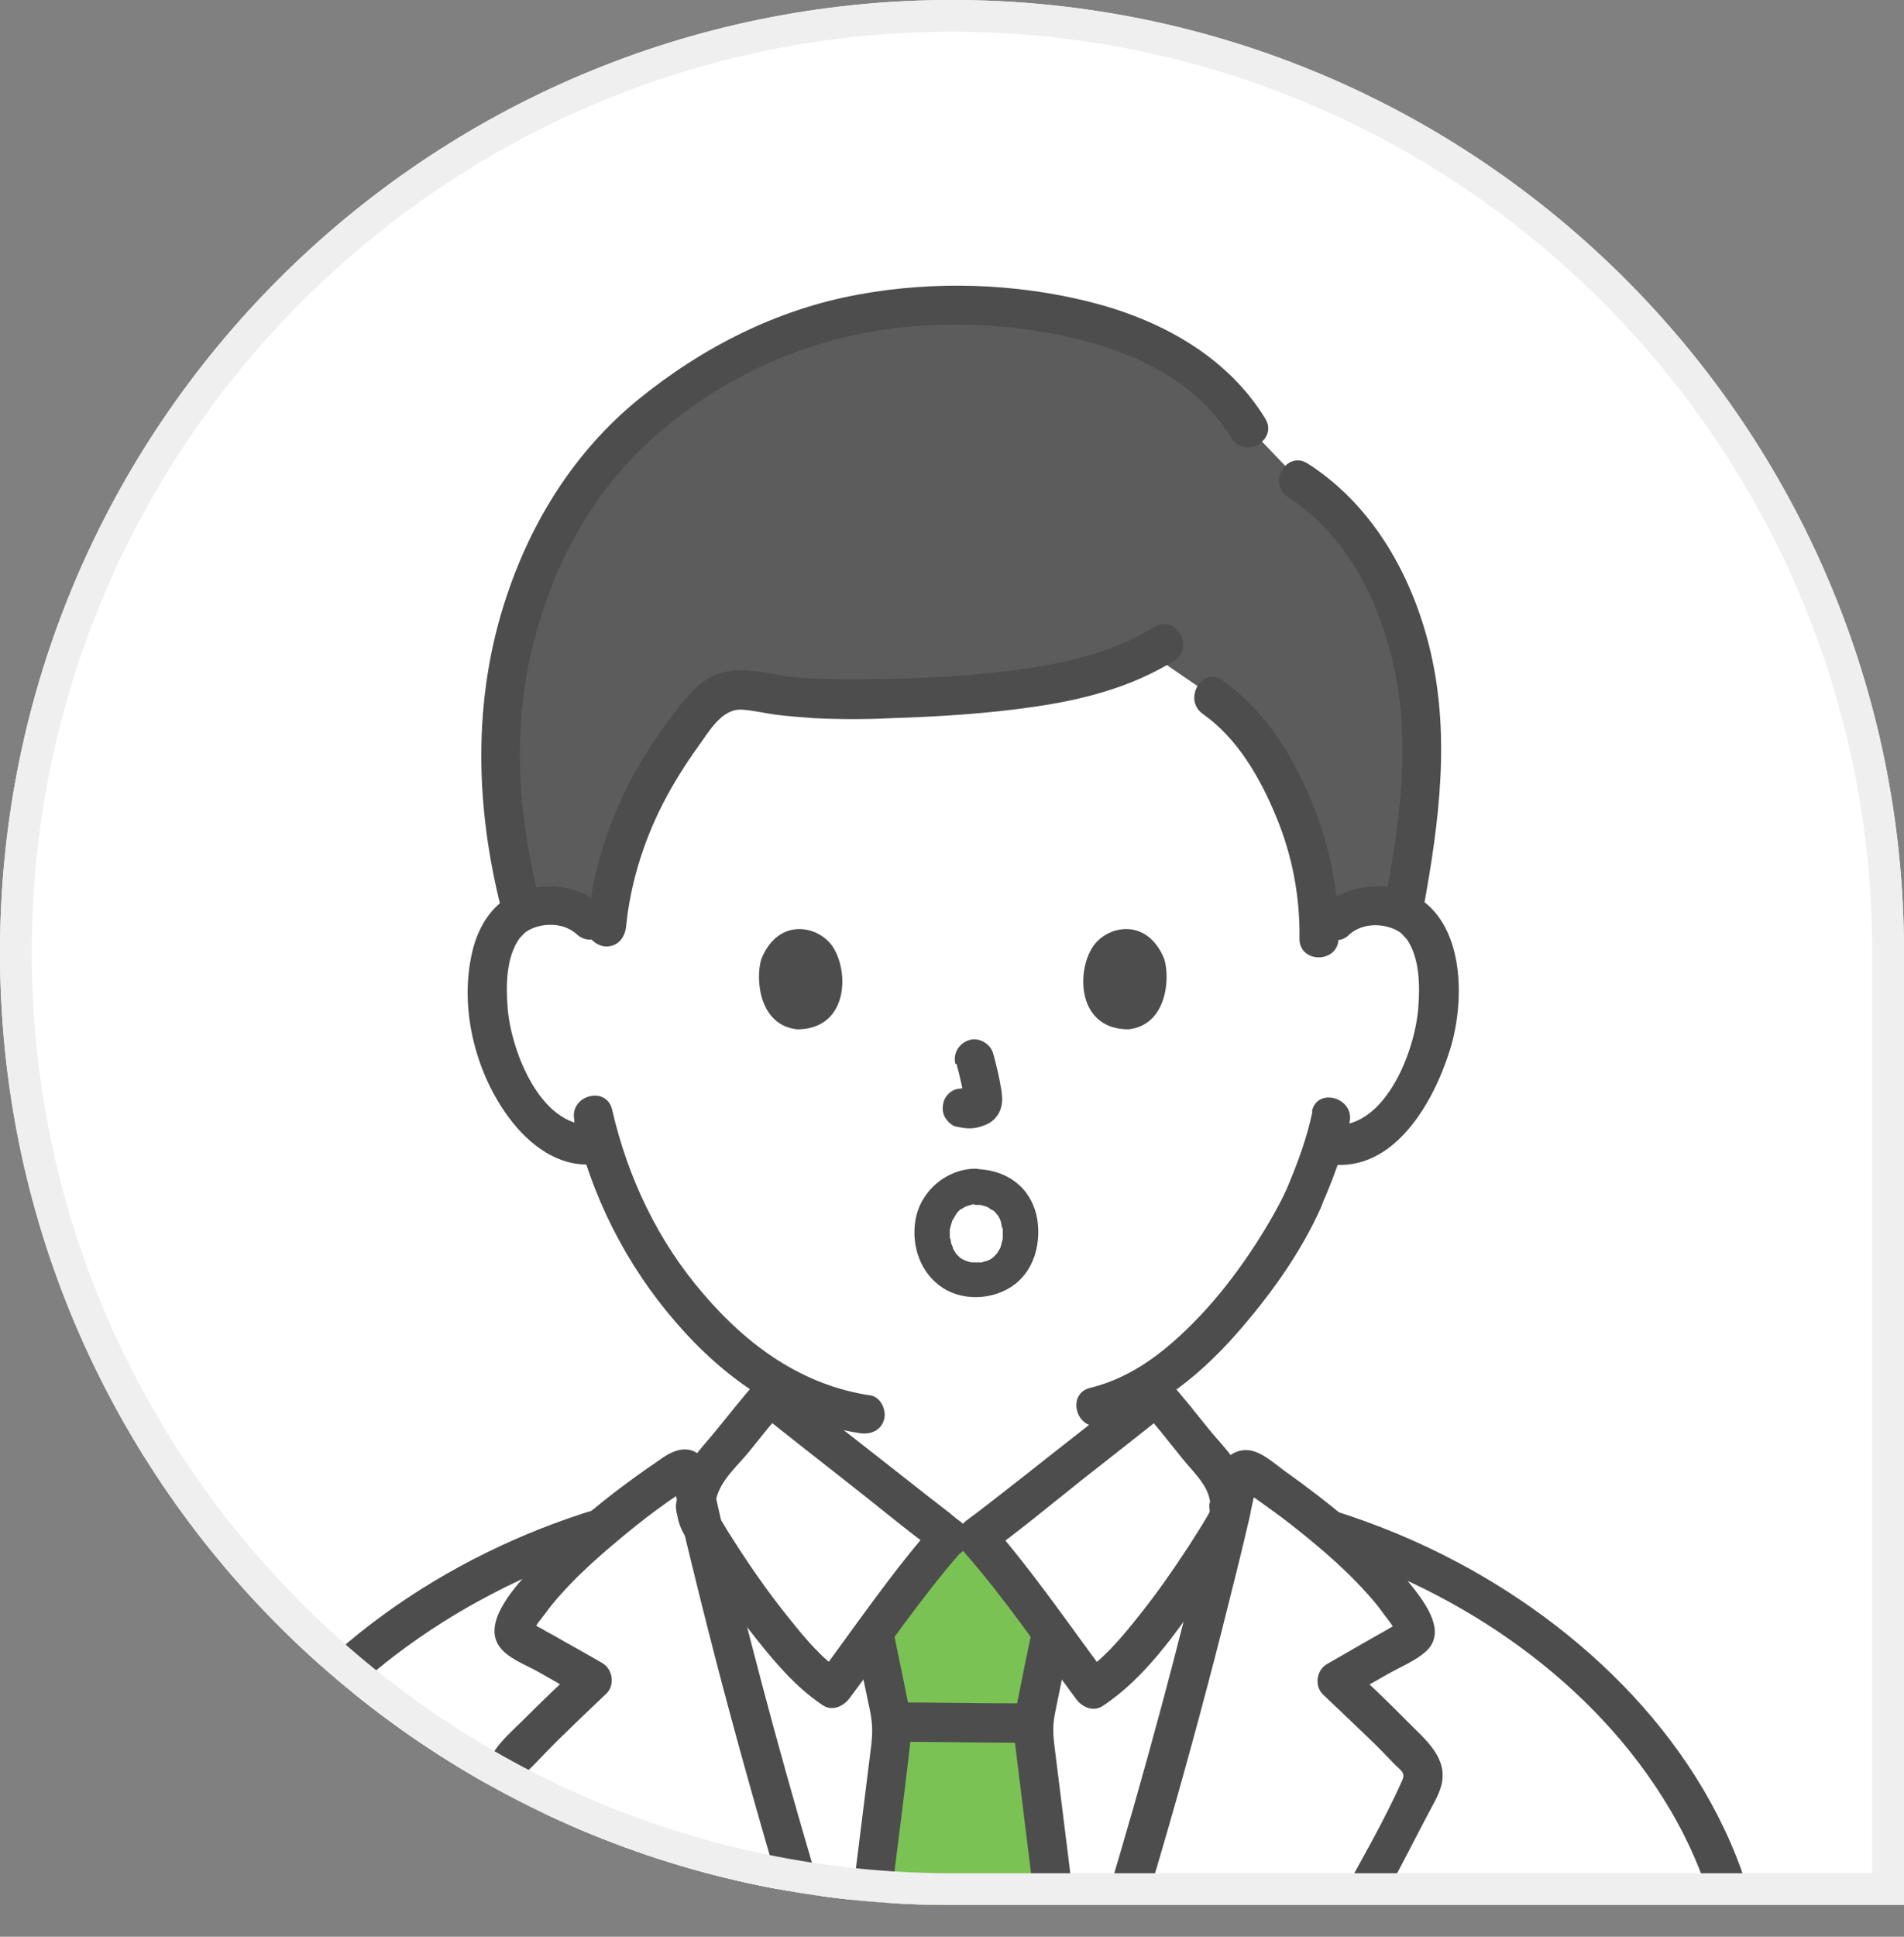 <?xml version="1.0" encoding="UTF-8"?>
<svg id="_レイヤー_2" data-name="レイヤー 2" xmlns="http://www.w3.org/2000/svg" width="60" height="61" xmlns:xlink="http://www.w3.org/1999/xlink" viewBox="0 0 60 61">
  <rect x="0" y="0" width="60" height="61" fill="#808080" stroke="none"/>
  <defs>
    <style>
      .cls-1 {
        fill: none;
      }

      .cls-2 {
        fill: #efefef;
      }

      .cls-3 {
        fill: #5c5c5c;
      }

      .cls-4 {
        fill: #4d4d4d;
      }

      .cls-5 {
        fill: #7bc255;
      }

      .cls-6 {
        fill: #fff;
      }

      .cls-7 {
        clip-path: url(#clippath);
      }
    </style>
    <clipPath id="clippath">
      <path class="cls-1" d="M30,0h0C46.56,0,60,13.44,60,30v30h-30C13.44,60,0,46.56,0,30H0C0,13.44,13.44,0,30,0Z"/>
    </clipPath>
  </defs>
  <g id="conts">
    <g>
      <path class="cls-6" d="M60,60h-30C13.43,60,0,46.57,0,30h0C0,13.43,13.43,0,30,0h0c16.57,0,30,13.43,30,30v30Z"/>
      <g class="cls-7">
        <g>
          <path class="cls-6" d="M42.06,29.02c.38-.36.89-.5,1.32-.49.95.03,1.35.55,1.53.85.52.9.5,2.56.15,3.59-.25.73-.65,1.84-1.63,2.64-.4.33-.99.55-1.56.45,0,0-.05,0-.15-.03-.18.59-.4,1.17-.54,1.45-.38,1.02-2.37,4.47-4.94,6.07,0,1,0,1.79,0,1.79,0,.32,0,.67.12.98.16.41.37.77.72,1.05.73.59,1.48.87,2.4,1.22l1.26.5s-2.51,4.84-10.46,4.84-10.13-4.84-10.13-4.84l1.27-.5c.92-.35,1.67-.63,2.4-1.22.34-.28.56-.63.72-1.05.12-.31.12-.66.12-.98,0,0,0-.67,0-1.66-1.11-.61-2.13-1.51-3.1-2.67-1.4-1.68-2.2-3.49-2.64-4.99-.6.16-1.25-.07-1.69-.42-.97-.8-1.38-1.91-1.63-2.64-.35-1.03-.37-2.69.15-3.59.17-.3.58-.82,1.53-.85.44-.02.95.12,1.32.49,0,0-2.9-11.48,11.35-11.48s12.1,11.48,12.1,11.48h0Z"/>
          <path class="cls-6" d="M25.21,44.75c-.53-.42-.91-.72-.97-.77-.58.65-1.3,1.6-1.86,2.26-.21.24-.38.6-.44.97,0,.03,0,.04,0,.04.02.12.04.24.04.24,0,.03.02.07.02.11.04.16.08.33.12.49.95,4,2.06,8.14,3.27,12.1h9.99c1.2-3.97,2.32-8.1,3.27-12.1.02-.08.04-.15.05-.23h-.02c.19-.52-.06-1.23-.39-1.62-.57-.66-1.28-1.61-1.86-2.26-.25.2-5.28,4.17-5.66,4.44h-.89c-.28-.2-3.14-2.45-4.69-3.67h0Z"/>
          <path class="cls-6" d="M8.32,55.45c3.15-4.34,8.57-7.3,13.66-7.98,0,.04.01.08.03.12.04.16.08.33.12.49.96,4.07,2.1,8.27,3.33,12.3-6.91,0-19.47,0-19.47,0,.44-1.78,1.26-3.44,2.34-4.93h0Z"/>
          <path class="cls-6" d="M52.07,55.07c-3.16-4.1-8.35-6.9-13.27-7.58,0,.03-.01.07-.02.11-.04.16-.08.33-.12.49-.96,4.07-2.1,8.27-3.33,12.3,6.39,0,19.36,0,19.36,0-.48-1.94-1.4-3.72-2.62-5.31h0Z"/>
          <path class="cls-6" d="M42.7,60.19c.7-1.31,1.38-2.62,2.04-3.89.06-.13.12-.26.12-.41,0-.17-.09-.34-.21-.47-.8-.87-1.67-1.7-2.52-2.5l2.27-1.3c.09-.05.18-.11.2-.2.02-.08-.02-.17-.06-.25-.35-.72-1.05-1.52-1.87-2.29-1.06-1-2.33-1.94-3.29-2.58-.13-.09-.3-.02-.34.13,0,0-.1.4-.2.8-.02.12-.04.24-.04.24,0,.03-.02.07-.02.11-.04.16-.08.33-.12.49-.95,4-2.06,8.14-3.27,12.1"/>
          <path class="cls-6" d="M36.44,43.98c.58.65,1.3,1.6,1.86,2.26.33.39.58,1.1.39,1.61-.22.44-2.63,4.3-4.26,5.35-.51-.68-2.64-3.64-3.66-4.78.38-.27,5.41-4.24,5.66-4.44h0Z"/>
          <path class="cls-6" d="M24.24,43.98c-.58.65-1.3,1.6-1.86,2.26-.33.39-.58,1.1-.39,1.61.22.44,2.63,4.3,4.26,5.35.51-.68,2.64-3.64,3.66-4.78-.38-.27-5.41-4.24-5.66-4.44h0Z"/>
          <path class="cls-6" d="M18.08,60.19c-.7-1.31-1.38-2.62-2.04-3.89-.06-.13-.12-.26-.12-.41,0-.17.09-.34.21-.47.8-.87,1.67-1.7,2.52-2.5l-2.27-1.3c-.09-.05-.18-.11-.2-.2-.02-.08.02-.17.06-.25.35-.72,1.05-1.52,1.87-2.29,1.06-1,2.33-1.94,3.29-2.58.13-.09.3-.02.34.13l.2.8c.02.12.04.24.04.24,0,.03.02.07.02.11.04.16.08.33.12.49.95,4,2.06,8.14,3.27,12.1"/>
          <path class="cls-3" d="M39.34,13.49c-1.85-3.07-6.07-3.87-9.3-3.87-3.39,0-6.25.96-8.95,2.98-.6.45-1.43,1.11-2.32,2.21-1.58,1.79-3.11,5.57-3.01,9.08.01,1.44.24,3.15.7,4.82.21-.1.48-.18.82-.19.44-.02.95.12,1.32.49,0,0,.24.23.47.45l.03-.28c.23-2.49,1.34-4.93,3.17-7.01.32-.37.82-.52,1.3-.43,1.89.36,3.87.29,5.81.19,2.37-.13,4.88-.37,6.81-1.38.82.56,2.03,1.39,2.03,1.39.49.34.89.71,1.2,1.13,1.43,1.95,2.17,4.18,2.14,6.41.29-.28.5-.48.5-.48.38-.36.89-.5,1.32-.49.34.01.61.09.83.19.03-.16.05-.25.05-.25.4-2.17.74-4.41.45-6.61-.36-2.63-1.56-5.33-3.8-6.74l-1.56-1.63h0Z"/>
          <path class="cls-5" d="M33.08,58.7c-.29-2.36-.52-4.14-.52-4.22,0-.3.2-1.15.23-1.28.14-.67.2-.98.34-1.69,0,0,0-.03.01-.08-.81-1.08-1.77-2.36-2.36-3.02h-.89c-.59.66-1.56,1.94-2.36,3.03.01.05.02.07.02.07.14.71.2,1.02.34,1.69.03.13.23.98.23,1.28,0,.11-.34,2.75-.73,5.9h5.9c-.07-.58-.14-1.15-.21-1.68h0Z"/>
          <path class="cls-4" d="M39.87,13.18c-1.22-1.99-3.35-3.13-5.56-3.68-2.33-.58-4.85-.66-7.22-.23-2.59.46-4.98,1.68-7.01,3.34-1.97,1.62-3.32,3.78-4.12,6.18-1.07,3.21-.99,6.59-.16,9.85.2.77,1.39.44,1.19-.33-.68-2.67-.86-5.45-.16-8.13.6-2.31,1.69-4.41,3.42-6.08,1.68-1.62,3.83-2.82,6.09-3.41,2.15-.56,4.47-.6,6.66-.21,2.24.39,4.57,1.3,5.81,3.32.41.67,1.48.06,1.06-.62h0Z"/>
          <path class="cls-4" d="M44.85,28.64c.51-2.77.88-5.59.17-8.36-.58-2.26-1.81-4.4-3.81-5.68-.67-.43-1.29.64-.62,1.06,1.76,1.13,2.78,3.07,3.27,5.06.62,2.51.27,5.09-.2,7.59-.14.78,1.04,1.11,1.19.33h0Z"/>
          <path class="cls-4" d="M36.37,19.75c-1.22.76-2.64,1.1-4.05,1.31-1.55.23-3.13.3-4.69.33-.83.02-1.66.01-2.48-.05-.76-.06-1.59-.35-2.34-.17-.76.18-1.22.84-1.67,1.43-.45.59-.86,1.22-1.21,1.87-.79,1.47-1.27,3.06-1.44,4.72-.03.33.31.62.62.62.36,0,.58-.28.62-.62.13-1.34.54-2.66,1.15-3.86.33-.64.71-1.25,1.13-1.83.32-.44.72-1.17,1.35-1.15.36.02.72.11,1.08.16.41.05.82.08,1.23.11.8.04,1.61.04,2.41,0,1.51-.05,3.02-.14,4.51-.36,1.54-.22,3.08-.62,4.41-1.45.67-.42.05-1.48-.62-1.06h0Z"/>
          <path class="cls-4" d="M37.91,22.49c1.09.77,1.8,2.01,2.3,3.22.51,1.22.76,2.53.74,3.85-.01.79,1.22.79,1.23,0,.02-1.53-.3-3.04-.9-4.44-.61-1.44-1.46-2.77-2.75-3.69-.65-.46-1.27.61-.62,1.06h0Z"/>
          <path class="cls-4" d="M30.14,33.5c.1.38.2.77.25,1.16l-.02-.16c0,.05,0,.11,0,.16l.02-.16s0,.05-.02.07l.06-.15s-.02.03-.03.05l.1-.12s-.02.03-.04.04l.12-.1s-.06.03-.09.05l.15-.06c-.05.02-.1.04-.16.05l.16-.02s-.1,0-.15,0l.16.02c-.05,0-.11-.02-.16-.03-.08-.03-.16-.03-.25-.01-.08,0-.16.03-.23.07-.13.07-.25.22-.28.37-.04.16-.03.34.06.48.08.12.21.26.37.28.13.02.25.05.38.05.2,0,.38-.05.56-.13.22-.1.39-.3.45-.54.05-.2.03-.37,0-.57-.06-.37-.15-.75-.25-1.11-.08-.31-.44-.53-.76-.43-.32.1-.52.42-.43.76h0Z"/>
          <path class="cls-4" d="M23.99,30.21c-.19.63-.07,2.08,1.13,2.21,1.58,0,1.66-1.76,1.13-2.59-.44-.68-1.72-.96-2.26.38h0Z"/>
          <path class="cls-4" d="M36.69,30.21c.19.63.07,2.08-1.13,2.21-1.58,0-1.66-1.76-1.13-2.59.44-.68,1.72-.96,2.26.38Z"/>
          <path class="cls-4" d="M19.05,28.58c-.77-.69-1.87-.86-2.82-.43-.69.31-1.11.96-1.31,1.68-.46,1.71-.02,3.7.96,5.15.65.97,1.67,1.84,2.92,1.68.33-.04.62-.25.62-.62,0-.3-.28-.66-.62-.62-1.71.22-2.68-2.26-2.8-3.64-.06-.72-.06-1.63.38-2.24-.06.08.06-.07.07-.07.03-.03.07-.08.1-.1.13-.1.28-.16.44-.2.42-.1.87-.03,1.19.26.59.53,1.47-.34.87-.87h0Z"/>
          <path class="cls-4" d="M42.5,29.45c.31-.28.73-.36,1.14-.28.18.04.35.1.5.21.04.03.2.22.17.17.44.61.44,1.52.38,2.24-.12,1.38-1.08,3.86-2.8,3.64-.33-.04-.62.31-.62.62,0,.37.28.57.62.62,2.05.27,3.3-1.97,3.81-3.63.45-1.46.47-3.8-.97-4.74-.96-.63-2.26-.46-3.09.28-.59.53.28,1.4.87.87h0Z"/>
          <path class="cls-4" d="M41.36,35c-.17.84-.47,1.63-.8,2.42.07-.16-.05.11-.08.17-.05.11-.11.23-.17.34-.14.27-.3.54-.46.81-.85,1.39-1.88,2.71-3.15,3.75-.69.56-1.47,1.01-2.34,1.22-.77.18-.45,1.37.33,1.19,1.79-.42,3.27-1.72,4.44-3.08.96-1.12,1.86-2.38,2.47-3.73.03-.07.06-.14.09-.22,0-.02.09-.22.06-.15-.03.08.02-.03.02-.04.03-.07.06-.15.09-.22.05-.12.09-.23.14-.35.22-.58.41-1.17.53-1.77.16-.77-1.03-1.11-1.19-.33h0Z"/>
          <path class="cls-4" d="M18.09,35.29c.53,2.35,1.63,4.54,3.21,6.36,1.52,1.76,3.46,3.14,5.8,3.49.33.05.66-.08.76-.43.08-.29-.1-.71-.43-.76-2.15-.32-3.86-1.56-5.25-3.18-1.44-1.66-2.4-3.68-2.89-5.82-.18-.77-1.36-.45-1.19.33h0Z"/>
          <path class="cls-4" d="M32.14,53.65c-1.31,0-2.62-.03-3.93-.03-.32,0-.63.28-.62.62s.27.62.62.62c1.31,0,2.62.03,3.93.03.32,0,.63-.28.62-.62s-.27-.62-.62-.62h0Z"/>
          <path class="cls-4" d="M33.9,60.38c-.22-1.79-.45-3.59-.67-5.38-.05-.4-.06-.67.02-1.06.15-.75.31-1.51.46-2.26.16-.77-1.03-1.11-1.19-.33-.16.77-.32,1.54-.47,2.31-.09.46-.12.83-.06,1.28.22,1.81.45,3.63.67,5.44.04.33.25.62.62.62.3,0,.66-.28.62-.62h0Z"/>
          <path class="cls-4" d="M28.01,60.38c.22-1.81.46-3.62.67-5.44.05-.45.03-.83-.06-1.28-.15-.77-.32-1.54-.47-2.31-.16-.78-1.35-.45-1.19.33.15.74.3,1.48.46,2.22.08.41.08.69.03,1.11-.22,1.79-.45,3.59-.67,5.38-.04.33.31.62.62.62.37,0,.58-.28.62-.62h0Z"/>
          <path class="cls-4" d="M21.95,46.86s0,0-.01,0c-.06,0-.12.02-.17.02l.16-.02s0,0-.01,0c-.08,0-.16.01-.24.05-.08.02-.14.07-.2.13-.06.06-.1.12-.13.2-.04.07-.06.15-.05.24l.02.16c.03.1.08.2.16.27l.12.1c.1.06.2.08.31.08,0,0,0,0,.01,0,.06,0,.12-.02.17-.02l-.16.02s0,0,.01,0c.08,0,.16-.01.24-.05.08-.02.14-.07.2-.13.06-.06.1-.12.13-.2.04-.07.06-.15.05-.24l-.02-.16c-.03-.1-.08-.2-.16-.27l-.12-.1c-.1-.06-.2-.08-.31-.08h0Z"/>
          <path class="cls-4" d="M6.58,60.55c1.16-4.61,4.77-8.18,8.89-10.33,1.17-.62,2.4-1.11,3.67-1.5.76-.23.43-1.42-.33-1.19-4.75,1.44-9.25,4.49-11.81,8.82-.71,1.21-1.26,2.51-1.6,3.87-.19.77.99,1.1,1.19.33h0Z"/>
          <path class="cls-4" d="M38.73,48.09s0,0,.01,0l-.16-.02s0,0,.01,0c.06.01.12.02.18.02.01,0,.02,0,.03,0l-.62-.62h0c0,.09.01.17.05.24.02.08.07.14.13.2.06.06.12.1.2.13.07.04.15.06.24.05l.16-.02c.1-.03.2-.08.27-.16l.1-.12c.06-.1.08-.2.08-.31h0c0-.09-.01-.17-.05-.24-.02-.08-.07-.14-.13-.2l-.12-.1c-.1-.06-.2-.08-.31-.08-.01,0-.02,0-.04,0l.16.02s-.01,0-.02,0c-.06-.01-.11-.02-.17-.02,0,0,0,0,0,0-.08,0-.16.01-.24.05-.08.02-.14.07-.2.13-.06.06-.1.12-.13.2-.04.07-.06.15-.05.24l.02.16c.03.1.08.2.16.27l.12.1c.1.06.2.08.31.08h0Z"/>
          <path class="cls-4" d="M41.71,48.77c4.39,1.37,8.54,4.21,10.91,8.21.66,1.12,1.16,2.31,1.47,3.57.19.77,1.38.44,1.19-.33-1.23-4.86-5.01-8.71-9.36-11.02-1.24-.66-2.55-1.2-3.89-1.62-.76-.24-1.08.95-.33,1.19h0Z"/>
          <path class="cls-4" d="M36,44.41c.44.49.84,1.01,1.26,1.53.32.4.78.8.87,1.33.05.3.01.32-.14.58-.16.27-.33.53-.5.8-.49.75-1,1.49-1.56,2.19-.52.66-1.12,1.39-1.8,1.83l.84.22c-1.23-1.64-2.39-3.36-3.75-4.91l-.12.97c1.02-.73,1.99-1.54,2.97-2.32.94-.74,1.88-1.47,2.81-2.22.26-.21.22-.65,0-.87-.26-.26-.61-.21-.87,0-.91.73-1.83,1.45-2.75,2.17-.62.49-1.24.98-1.86,1.46-.22.17-.44.34-.66.51.13-.1-.09.07-.14.1-.04.03-.08.06-.13.1-.34.24-.41.65-.12.97,1.29,1.46,2.39,3.09,3.56,4.66.19.26.54.42.84.22,1.34-.88,2.33-2.33,3.23-3.62.37-.53.73-1.07,1.06-1.62.41-.68.41-1.39.08-2.12-.24-.51-.67-.92-1.02-1.35-.4-.5-.8-1-1.22-1.48-.53-.6-1.4.28-.87.87h0Z"/>
          <path class="cls-4" d="M29.46,47.98c-1.36,1.54-2.52,3.26-3.75,4.91l.84-.22c-.64-.42-1.18-1.07-1.66-1.67-.56-.69-1.08-1.42-1.57-2.17-.18-.28-.36-.55-.53-.84-.23-.37-.33-.58-.14-1.02.19-.46.63-.85.94-1.23.36-.45.72-.9,1.1-1.33h-.87c.93.75,1.87,1.48,2.81,2.22.99.77,1.95,1.58,2.97,2.32.27.2.69.05.84-.22.18-.31.05-.65-.22-.84-.04-.03-.09-.06-.13-.1-.03-.03-.07-.05-.1-.08-.14-.1.06.05-.03-.03-.22-.17-.44-.34-.66-.51-.62-.49-1.24-.97-1.86-1.46-.92-.72-1.84-1.43-2.75-2.17-.25-.2-.63-.27-.87,0-.44.49-.84,1.01-1.26,1.52-.39.48-.84.92-1.07,1.5-.23.59-.25,1.22.07,1.77.18.31.37.6.56.9.55.85,1.14,1.67,1.77,2.46.59.74,1.24,1.49,2.04,2.02.3.2.65.03.84-.22,1.17-1.56,2.27-3.19,3.56-4.66.52-.59-.35-1.47-.87-.87h0Z"/>
          <path class="cls-4" d="M43.23,60.5c.4-.74.79-1.48,1.18-2.23.2-.38.39-.76.59-1.13.17-.34.4-.68.45-1.06.11-.79-.59-1.34-1.08-1.84-.59-.6-1.2-1.18-1.81-1.75l-.12.97,1.27-.72c.4-.23.91-.43,1.25-.75.68-.66-.17-1.66-.61-2.21-1.08-1.35-2.48-2.46-3.88-3.46-.29-.21-.62-.51-.96-.61-.43-.13-.87.09-1.03.51-.24.63-.32,1.35-.48,2-.44,1.84-.9,3.67-1.39,5.49-.57,2.12-1.17,4.23-1.81,6.33-.23.76.96,1.09,1.19.33.73-2.41,1.42-4.84,2.06-7.27.32-1.2.62-2.41.92-3.61.14-.57.28-1.14.41-1.71.04-.2.08-.41.13-.61l.08-.34.04-.15c.02-.08,0-.06-.05.08l-.27.16c-.17-.02-.19,0-.05.06.05.03.09.06.14.1.11.08.23.16.34.24.21.15.41.3.62.45.49.37.96.75,1.42,1.15s.9.82,1.31,1.28c.18.2.36.41.51.63.1.13.37.45.38.61l.08-.31c.03-.06-.09.05-.11.06-.11.06-.22.13-.33.19l-.6.34-1.2.69c-.34.19-.41.7-.12.97.5.47,1,.95,1.5,1.43.25.24.49.49.73.74.2.21.37.27.26.52-.58,1.31-1.33,2.57-2,3.83-.37.7.69,1.32,1.06.62h0Z"/>
          <path class="cls-4" d="M25.99,60.02c-1.12-3.71-2.14-7.44-3.05-11.21-.18-.73-.33-1.46-.51-2.19-.07-.28-.12-.56-.34-.76-.39-.36-.85-.2-1.23.07-1.46.99-2.9,2.11-4.07,3.43-.48.54-1.58,1.67-1.08,2.46.25.4.87.62,1.26.84.46.26.92.53,1.39.79l-.12-.97c-.59.56-1.18,1.12-1.76,1.7-.51.51-1.25,1.09-1.14,1.89.05.36.26.68.42.99.19.38.39.76.59,1.13.4.77.8,1.53,1.21,2.29.37.7,1.44.08,1.06-.62-.34-.63-.67-1.26-1-1.89-.33-.64-.71-1.27-1-1.93-.1-.23.02-.26.21-.46.24-.25.48-.5.72-.74.51-.5,1.03-1,1.55-1.49.29-.27.21-.78-.12-.97-.4-.23-.8-.46-1.2-.68-.19-.11-.38-.22-.57-.32-.08-.05-.17-.1-.25-.14-.04-.02-.25-.16-.23-.13l.08.31c0-.16.29-.49.38-.61.14-.2.3-.39.47-.58.41-.46.86-.89,1.32-1.29.46-.4.93-.79,1.41-1.16.21-.16.43-.32.64-.47.1-.07.2-.14.31-.21.07-.05.13-.09.2-.13.14-.07.13-.09-.04-.07l-.27-.16c-.05-.14-.07-.16-.04-.07.01.04.02.08.03.12.04.14.07.29.11.43.04.18.07.35.11.53.12.54.25,1.07.38,1.6.3,1.23.61,2.45.93,3.67.65,2.45,1.34,4.89,2.07,7.32.23.76,1.42.43,1.19-.33h0Z"/>
          <path class="cls-4" d="M30.71,37.95s.09,0,.13,0h.04c.06.01.05,0-.03,0,.03-.01.15.03.19.04,0,0,.1.03.11.04l-.07-.03s.04.02.06.03c.04.02.14.11.18.11-.05,0-.08-.07,0,0,.02.02.03.03.05.05.01.01.05.07.07.08-.05-.01-.06-.09,0,0,.03.05.06.1.08.15.06.11-.04-.12,0,0,.01.03.02.07.03.1.01.04.02.18.05.21-.03-.03,0-.11,0-.04,0,.04,0,.07,0,.11,0,.05,0,.1,0,.15,0,.02,0,.04,0,.07,0,.1.03-.16,0-.01-.02.1-.05.2-.08.3-.01.04-.05.08.02-.05-.01.03-.02.05-.04.08-.03.05-.06.11-.09.15-.04.06-.08.05.01-.02-.02.02-.04.05-.06.07-.03.04-.09.07-.11.11.07-.09.07-.05,0-.01-.02.01-.05.03-.07.04-.01,0-.07.03-.08.04.08-.03.09-.04.04-.02-.02,0-.05.02-.07.02-.03,0-.16.06-.18.04h.07s-.06,0-.08,0c-.04,0-.07,0-.11,0-.04,0-.07,0-.11,0h-.04c-.06,0-.06,0,.02,0-.07,0-.17-.04-.23-.06-.12-.03.1.06,0,0-.03-.02-.06-.03-.1-.05-.02-.01-.04-.03-.06-.04-.11-.06.09.08,0,0-.04-.04-.08-.08-.12-.12-.08-.09,0-.03,0,0,0-.02-.06-.1-.07-.11-.01-.02-.02-.04-.03-.06-.03-.07,0-.1,0,0,0-.05-.05-.12-.06-.18-.01-.05-.01-.14-.04-.18.05.09.01.09,0,.01,0-.03,0-.07,0-.1,0-.04,0-.08,0-.11,0-.03,0-.05,0-.08-.01.08-.01.09,0,.05.02-.08.04-.17.07-.25.03-.1-.01.01-.01.02,0-.04.05-.1.07-.14.02-.03.04-.07.06-.1.07-.11-.08.08,0-.01.05-.06.12-.16.2-.19,0,0-.11.07-.02.02.04-.03.09-.05.13-.08.11-.07-.11.03.01,0,.04-.01.08-.03.11-.04.03,0,.09-.03.12-.03-.08,0-.09.01-.02,0,.03,0,.06,0,.08,0,.29,0,.57-.25.56-.56-.01-.3-.24-.56-.56-.56-.91.01-1.73.71-1.88,1.61-.14.81.15,1.69.87,2.15s1.77.35,2.39-.23c.52-.49.68-1.24.58-1.92-.06-.41-.27-.83-.58-1.1-.38-.34-.86-.49-1.37-.5-.29,0-.57.26-.56.56.01.3.24.55.56.56h0Z"/>
        </g>
      </g>
      <path class="cls-2" d="M30,1c15.99,0,29,13.01,29,29v29h-29c-15.99,0-29-13.01-29-29S14.01,1,30,1M30,0C13.43,0,0,13.43,0,30s13.43,30,30,30h30v-30C60,13.43,46.57,0,30,0h0Z"/>
    </g>
  </g>
</svg>